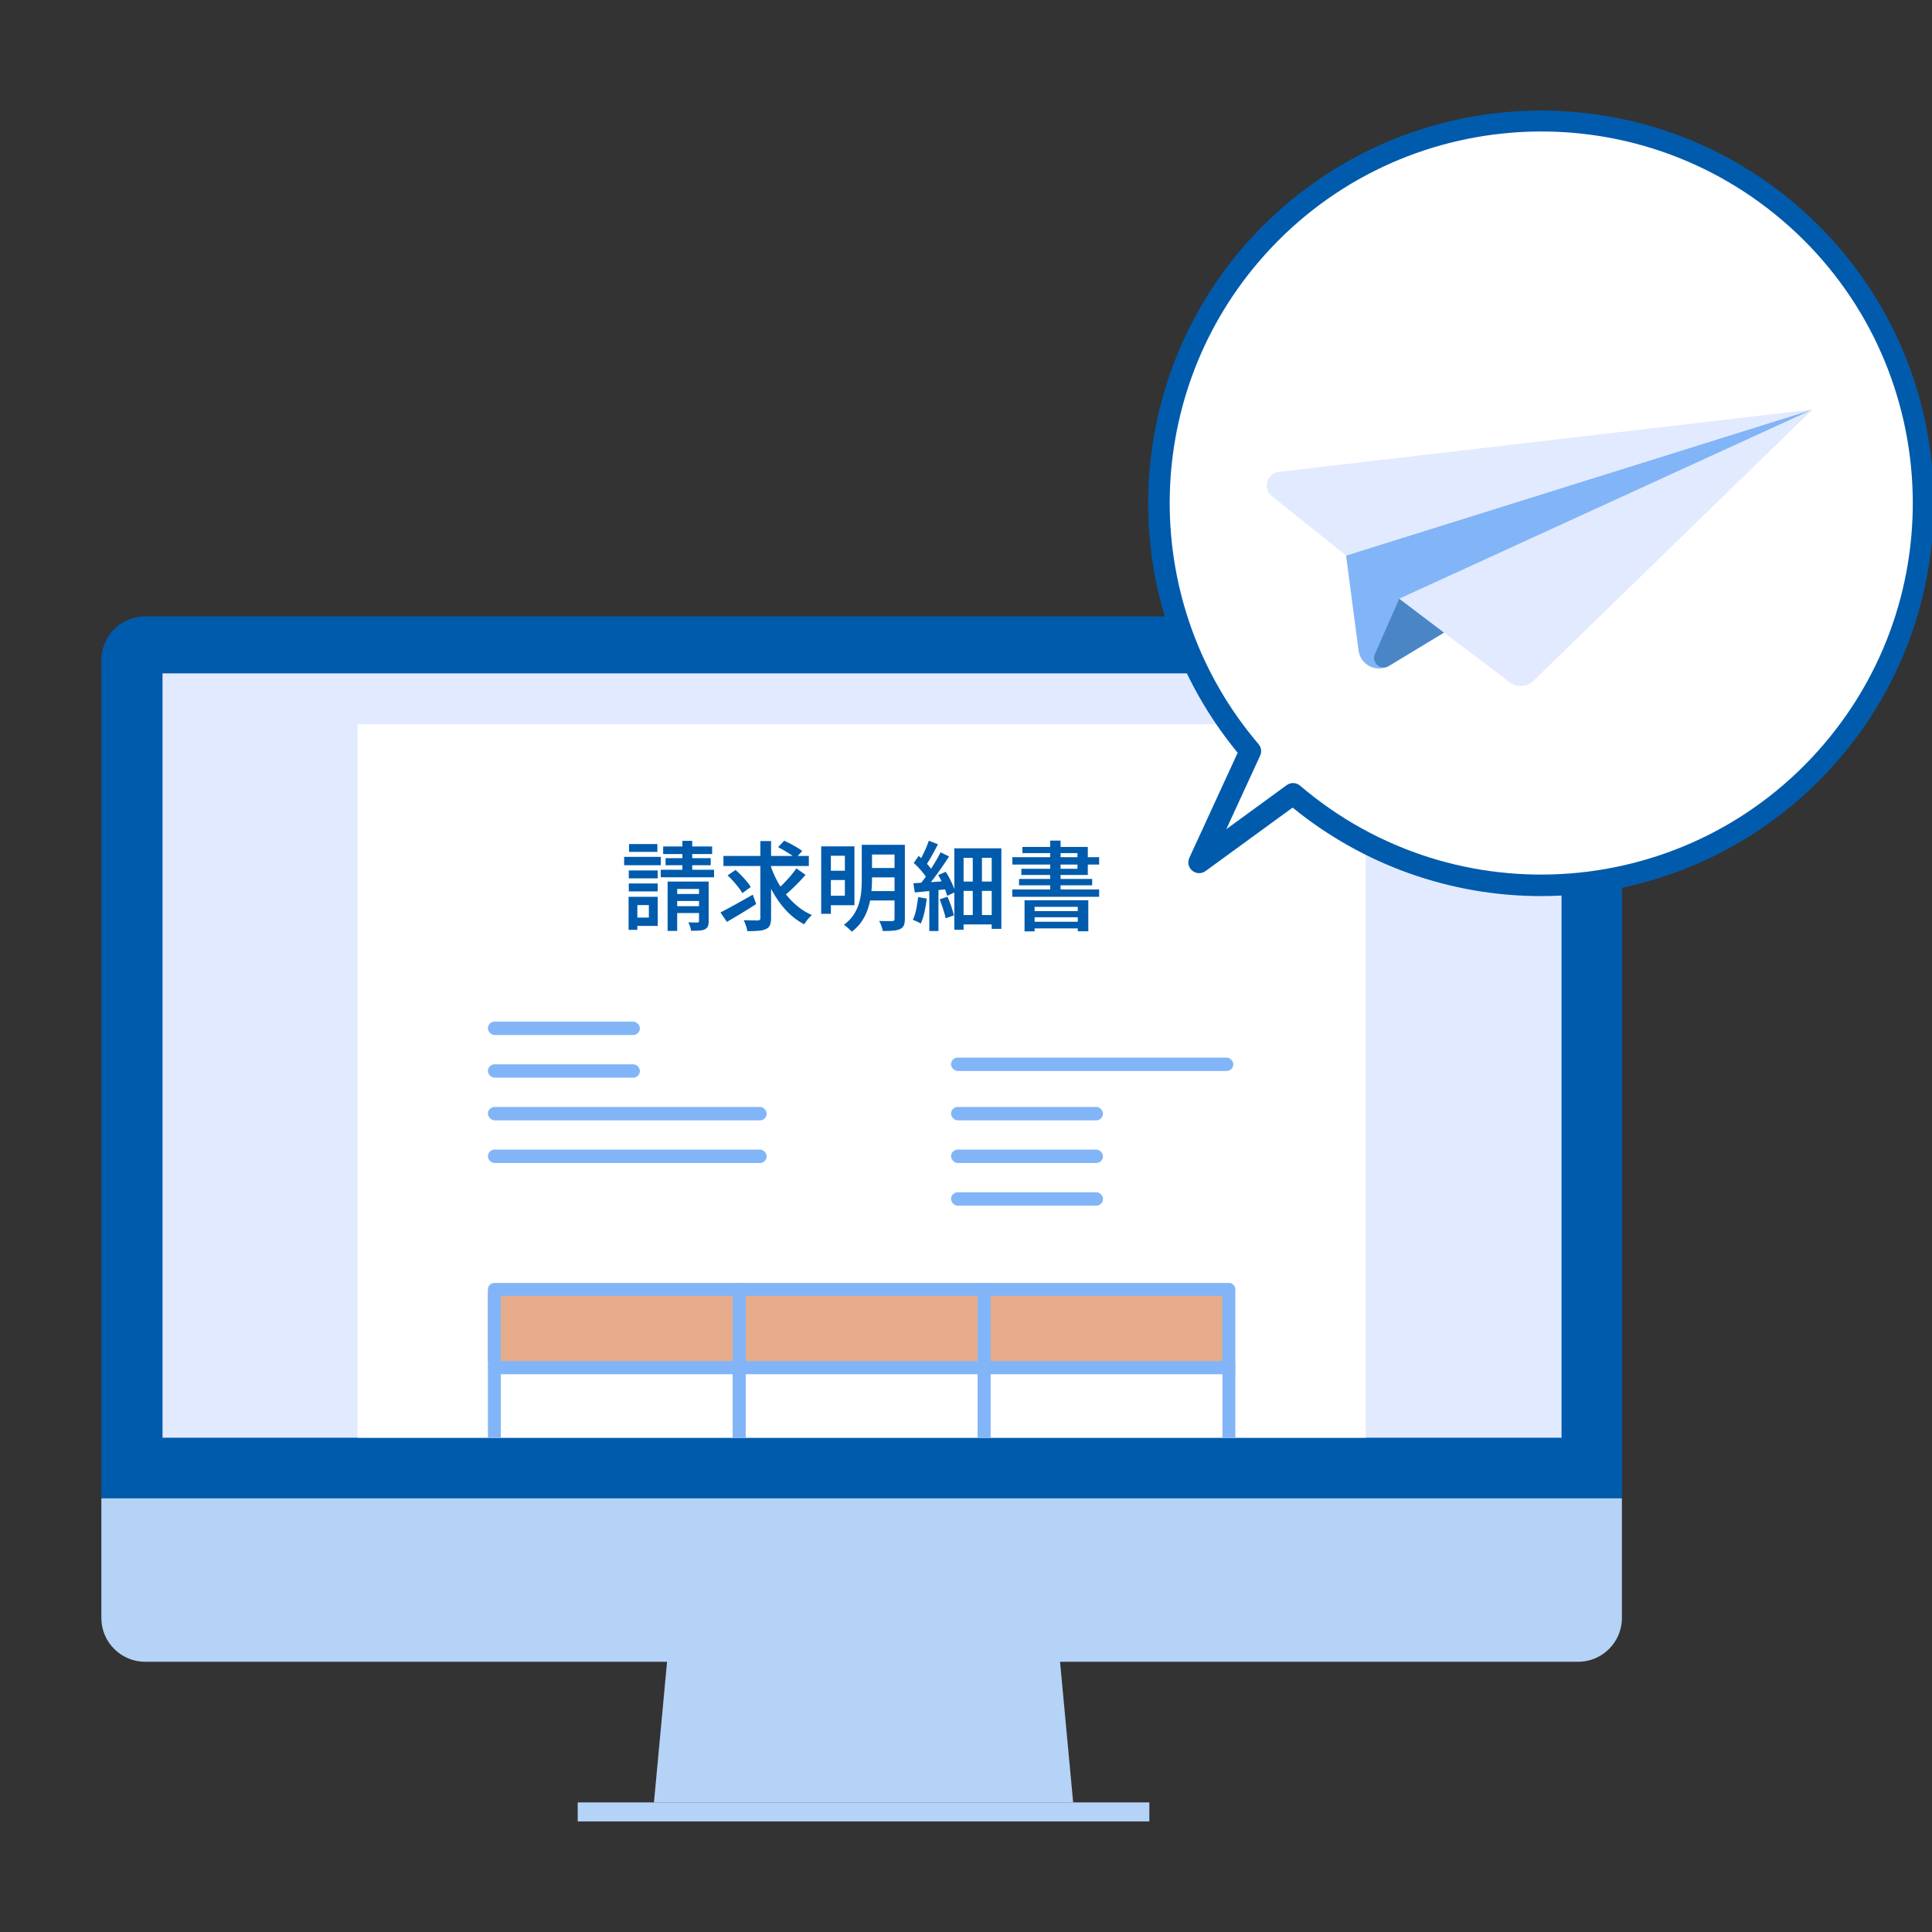 <?xml version="1.0" encoding="UTF-8"?><svg id="_レイヤー_1" xmlns="http://www.w3.org/2000/svg" width="120" height="120" xmlns:xlink="http://www.w3.org/1999/xlink" viewBox="0 0 120 120"><rect x="0" y="0" width="120" height="120" fill="#333333" stroke="none"/><defs><style>.cls-1{fill:#e2eaff;}.cls-2{fill:#b5d3f7;}.cls-3{fill:#fff;}.cls-4{fill:none;}.cls-5{clip-path:url(#clippath-1);}.cls-6{fill:#005bac;}.cls-7{fill:#4a86c6;}.cls-8{fill:#82b5f7;}.cls-9{clip-path:url(#clippath);}.cls-10{fill:#e6ac8b;}</style><clipPath id="clippath"><path class="cls-4" d="M10.095,41.825h86.895v47.473H10.095v-47.473Z"/></clipPath><clipPath id="clippath-1"><path class="cls-4" d="M10.095,41.825h86.895v47.473H10.095v-47.473Z"/></clipPath></defs><path class="cls-6" d="M6.295,41.006c0-1.503,1.219-2.722,2.722-2.722h89.001c1.503,0,2.722,1.219,2.722,2.722v52.057H6.295v-52.057Z"/><path class="cls-2" d="M100.74,100.494c0,1.503-1.219,2.722-2.722,2.722H9.017c-1.503,0-2.722-1.219-2.722-2.722v-7.431h94.444v7.431Z"/><path class="cls-2" d="M41.586,101.562h24.101l.968,10.389h-26.037l.968-10.389Z"/><path class="cls-2" d="M35.883,111.951h35.505v1.181h-35.505v-1.181Z"/><g class="cls-9"><path class="cls-1" d="M10.095,41.822h87.132v51.252H10.095v-51.252Z"/></g><g class="cls-5"><rect class="cls-3" x="22.211" y="44.988" width="62.614" height="85.09"/><rect class="cls-10" x="30.305" y="80.157" width="46.299" height="4.463"/><path class="cls-8" d="M45.914,90.215h-15.207c-.221,0-.401-.18-.401-.401v-4.864c0-.221.18-.401.401-.401h15.207c.221,0,.401.18.401.401v4.864c0,.221-.18.401-.401.401ZM31.107,89.413h14.405v-4.062h-14.405v4.062Z"/><path class="cls-8" d="M45.914,85.351h-15.207c-.221,0-.401-.18-.401-.401v-4.864c0-.221.18-.401.401-.401h15.207c.221,0,.401.18.401.401v4.864c0,.221-.18.401-.401.401ZM31.107,84.549h14.405v-4.062h-14.405v4.062Z"/><path class="cls-8" d="M61.122,90.215h-15.208c-.221,0-.401-.18-.401-.401v-4.864c0-.221.18-.401.401-.401h15.208c.221,0,.401.18.401.401v4.864c0,.221-.18.401-.401.401ZM46.315,89.413h14.406v-4.062h-14.406v4.062Z"/><path class="cls-8" d="M61.122,85.351h-15.208c-.221,0-.401-.18-.401-.401v-4.864c0-.221.18-.401.401-.401h15.208c.221,0,.401.18.401.401v4.864c0,.221-.18.401-.401.401ZM46.315,84.549h14.406v-4.062h-14.406v4.062Z"/><path class="cls-8" d="M76.329,90.215h-15.207c-.221,0-.401-.18-.401-.401v-4.864c0-.221.18-.401.401-.401h15.207c.221,0,.401.18.401.401v4.864c0,.221-.18.401-.401.401ZM61.523,89.413h14.405v-4.062h-14.405v4.062Z"/><path class="cls-8" d="M76.329,85.351h-15.207c-.221,0-.401-.18-.401-.401v-4.864c0-.221.18-.401.401-.401h15.207c.221,0,.401.18.401.401v4.864c0,.221-.18.401-.401.401ZM61.523,84.549h14.405v-4.062h-14.405v4.062Z"/><path class="cls-8" d="M45.914,95.08h-15.207c-.221,0-.401-.18-.401-.401v-4.865c0-.221.18-.401.401-.401h15.207c.221,0,.401.18.401.401v4.865c0,.221-.18.401-.401.401ZM31.107,94.278h14.405v-4.063h-14.405v4.063Z"/><path class="cls-8" d="M61.122,95.08h-15.208c-.221,0-.401-.18-.401-.401v-4.865c0-.221.18-.401.401-.401h15.208c.221,0,.401.18.401.401v4.865c0,.221-.18.401-.401.401ZM46.315,94.278h14.406v-4.063h-14.406v4.063Z"/><path class="cls-8" d="M76.329,95.08h-15.207c-.221,0-.401-.18-.401-.401v-4.865c0-.221.18-.401.401-.401h15.207c.221,0,.401.18.401.401v4.865c0,.221-.18.401-.401.401ZM61.523,94.278h14.405v-4.063h-14.405v4.063Z"/><path class="cls-8" d="M45.914,99.945h-15.207c-.221,0-.401-.18-.401-.401v-4.865c0-.221.18-.401.401-.401h15.207c.221,0,.401.18.401.401v4.865c0,.221-.18.401-.401.401ZM31.107,99.143h14.405v-4.063h-14.405v4.063Z"/><path class="cls-8" d="M61.122,99.945h-15.208c-.221,0-.401-.18-.401-.401v-4.865c0-.221.18-.401.401-.401h15.208c.221,0,.401.18.401.401v4.865c0,.221-.18.401-.401.401ZM46.315,99.143h14.406v-4.063h-14.406v4.063Z"/><path class="cls-8" d="M76.329,99.945h-15.207c-.221,0-.401-.18-.401-.401v-4.865c0-.221.18-.401.401-.401h15.207c.221,0,.401.18.401.401v4.865c0,.221-.18.401-.401.401ZM61.523,99.143h14.405v-4.063h-14.405v4.063Z"/><path class="cls-8" d="M45.914,104.81h-15.207c-.221,0-.401-.18-.401-.401v-4.865c0-.221.18-.401.401-.401h15.207c.221,0,.401.18.401.401v4.865c0,.221-.18.401-.401.401ZM31.107,104.008h14.405v-4.063h-14.405v4.063Z"/><path class="cls-8" d="M61.122,104.81h-15.208c-.221,0-.401-.18-.401-.401v-4.865c0-.221.18-.401.401-.401h15.208c.221,0,.401.18.401.401v4.865c0,.221-.18.401-.401.401ZM46.315,104.008h14.406v-4.063h-14.406v4.063Z"/><path class="cls-8" d="M76.329,104.81h-15.207c-.221,0-.401-.18-.401-.401v-4.865c0-.221.18-.401.401-.401h15.207c.221,0,.401.18.401.401v4.865c0,.221-.18.401-.401.401ZM61.523,104.008h14.405v-4.063h-14.405v4.063Z"/><path class="cls-8" d="M45.914,109.675h-15.207c-.221,0-.401-.18-.401-.401v-4.865c0-.221.18-.401.401-.401h15.207c.221,0,.401.18.401.401v4.865c0,.221-.18.401-.401.401ZM31.107,108.873h14.405v-4.063h-14.405v4.063Z"/><path class="cls-8" d="M61.122,109.675h-15.208c-.221,0-.401-.18-.401-.401v-4.865c0-.221.18-.401.401-.401h15.208c.221,0,.401.18.401.401v4.865c0,.221-.18.401-.401.401ZM46.315,108.873h14.406v-4.063h-14.406v4.063Z"/><path class="cls-8" d="M76.329,109.675h-15.207c-.221,0-.401-.18-.401-.401v-4.865c0-.221.18-.401.401-.401h15.207c.221,0,.401.18.401.401v4.865c0,.221-.18.401-.401.401ZM61.523,108.873h14.405v-4.063h-14.405v4.063Z"/><path class="cls-8" d="M45.914,114.539h-15.207c-.221,0-.401-.18-.401-.401v-4.864c0-.221.18-.401.401-.401h15.207c.221,0,.401.18.401.401v4.864c0,.221-.18.401-.401.401ZM31.107,113.737h14.405v-4.062h-14.405v4.062Z"/><path class="cls-8" d="M61.122,114.539h-15.208c-.221,0-.401-.18-.401-.401v-4.864c0-.221.18-.401.401-.401h15.208c.221,0,.401.18.401.401v4.864c0,.221-.18.401-.401.401ZM46.315,113.737h14.406v-4.062h-14.406v4.062Z"/><path class="cls-8" d="M76.329,114.539h-15.207c-.221,0-.401-.18-.401-.401v-4.864c0-.221.18-.401.401-.401h15.207c.221,0,.401.18.401.401v4.864c0,.221-.18.401-.401.401ZM61.523,113.737h14.405v-4.062h-14.405v4.062Z"/><path class="cls-8" d="M76.329,119.404h-15.207c-.221,0-.401-.18-.401-.401v-4.865c0-.221.18-.401.401-.401h15.207c.221,0,.401.18.401.401v4.865c0,.221-.18.401-.401.401ZM61.523,118.602h14.405v-4.063h-14.405v4.063Z"/><path class="cls-8" d="M76.329,124.269h-15.207c-.221,0-.401-.18-.401-.401v-4.865c0-.221.18-.401.401-.401h15.207c.221,0,.401.18.401.401v4.865c0,.221-.18.401-.401.401ZM61.523,123.467h14.405v-4.063h-14.405v4.063Z"/><rect class="cls-8" x="59.07" y="65.688" width="17.534" height=".833" rx=".417" ry=".417"/><rect class="cls-8" x="30.305" y="63.455" width="9.44" height=".833" rx=".417" ry=".417"/><rect class="cls-8" x="30.305" y="66.104" width="9.44" height=".833" rx=".417" ry=".417"/><rect class="cls-8" x="30.305" y="68.754" width="17.316" height=".833" rx=".417" ry=".417"/><rect class="cls-8" x="59.07" y="68.754" width="9.44" height=".833" rx=".417" ry=".417"/><rect class="cls-8" x="59.07" y="71.403" width="9.44" height=".833" rx=".417" ry=".417"/><rect class="cls-8" x="59.07" y="74.053" width="9.44" height=".833" rx=".417" ry=".417"/><rect class="cls-8" x="30.305" y="71.403" width="17.316" height=".833" rx=".417" ry=".417"/><path class="cls-6" d="M38.767,53.224h2.279v.516h-2.279v-.516ZM39.042,55.702h.546v2.053h-.546v-2.053ZM39.055,54.064h1.794v.492h-1.794v-.492ZM39.055,54.875h1.794v.491h-1.794v-.491ZM39.072,52.426h1.758v.485h-1.758v-.485ZM39.33,55.702h1.524v1.807h-1.524v-.517h.972v-.773h-.972v-.517ZM41.04,54.022h3.312v.468h-3.312v-.468ZM41.19,52.576h3.042v.469h-3.042v-.469ZM41.34,53.302h2.803v.438h-2.803v-.438ZM41.466,54.754h2.299v.462h-1.704v2.604h-.595v-3.065ZM41.725,55.528h1.998v.433h-1.998v-.433ZM41.725,56.284h1.998v.427h-1.998v-.427ZM42.384,52.228h.612v2.19h-.612v-2.19ZM43.416,54.754h.601v2.46c0,.14-.018.249-.052.327-.033.077-.099.139-.194.183-.093.044-.208.07-.349.078-.14.008-.306.012-.498.012-.008-.076-.028-.164-.062-.264-.034-.101-.071-.187-.111-.258.12.004.235.006.346.006h.219c.04,0,.066-.007.081-.021.014-.014.021-.037.021-.068v-2.454Z"/><path class="cls-6" d="M44.748,56.674c.168-.084.362-.187.582-.307.22-.119.453-.249.699-.387s.489-.274.729-.411l.21.582c-.304.196-.616.393-.938.588-.322.196-.615.37-.879.522l-.402-.588ZM44.935,53.164h5.304v.624h-5.304v-.624ZM45.192,54.37l.492-.336c.115.101.235.213.359.34.124.126.238.251.342.375.104.124.187.237.246.342l-.521.384c-.057-.104-.135-.221-.237-.351-.102-.131-.212-.262-.33-.394s-.234-.252-.351-.36ZM47.227,52.24h.666v4.782c0,.196-.024.346-.072.45-.048.104-.132.182-.252.234-.116.056-.271.092-.462.107-.192.016-.422.024-.69.024-.012-.097-.04-.21-.084-.343-.044-.132-.09-.243-.138-.336.188.005.367.008.537.01s.285.003.345.003c.056-.004.095-.017.117-.036.021-.021.033-.059.033-.114v-4.782ZM47.844,53.716c.108.336.246.662.414.978.168.316.361.611.579.885.219.274.46.519.727.732.266.214.553.389.86.525-.048.044-.103.099-.165.165-.062.065-.119.136-.174.21-.054.073-.099.141-.135.2-.42-.22-.796-.509-1.128-.866-.332-.358-.621-.766-.867-1.222s-.453-.943-.621-1.464l.51-.144ZM49.464,53.938l.57.402c-.132.151-.275.308-.429.468-.154.16-.309.311-.462.453-.154.142-.3.269-.436.381l-.468-.354c.132-.115.273-.249.423-.401.15-.152.296-.312.438-.478.142-.166.263-.322.362-.471ZM48.33,52.618l.378-.401c.124.056.256.121.396.194.14.074.274.15.404.229s.237.149.321.213l-.408.456c-.076-.068-.176-.143-.3-.225s-.255-.164-.393-.246c-.139-.082-.271-.155-.399-.22Z"/><path class="cls-6" d="M51.006,52.57h.601v4.188h-.601v-4.188ZM51.349,52.57h1.722v3.654h-1.722v-.588h1.128v-2.484h-1.128v-.582ZM51.354,54.083h1.361v.575h-1.361v-.575ZM53.526,52.474h.636v2.166c0,.26-.015.535-.045.825s-.088.581-.174.873-.213.569-.381.834c-.168.264-.389.498-.66.702-.032-.045-.078-.095-.138-.15-.061-.056-.121-.11-.184-.162-.062-.052-.117-.092-.165-.12.256-.188.458-.396.606-.624.147-.228.259-.466.333-.714.073-.248.121-.496.141-.744.021-.248.03-.487.03-.72v-2.166ZM53.893,55.348h1.901v.582h-1.901v-.582ZM53.91,52.474h1.89v.6h-1.89v-.6ZM53.91,53.914h1.89v.582h-1.89v-.582ZM55.561,52.474h.642v4.596c0,.177-.021.313-.066.411-.044.098-.122.173-.233.226-.112.052-.256.084-.432.099-.177.014-.391.021-.643.021-.008-.06-.023-.128-.048-.204-.024-.075-.051-.151-.081-.228s-.063-.14-.099-.192c.115.005.229.007.339.007h.477c.057,0,.094-.012.114-.033.02-.022.03-.058.03-.105v-4.596Z"/><path class="cls-6" d="M57.03,55.72l.534.096c-.032.284-.08.565-.145.843-.063.278-.14.514-.228.705-.036-.023-.084-.051-.145-.081-.06-.029-.122-.059-.186-.087-.064-.027-.118-.05-.162-.065.088-.181.158-.396.21-.648s.092-.506.12-.762ZM56.73,54.862c.275-.016.607-.038.996-.065.388-.028.781-.057,1.182-.084l.006.504c-.368.04-.734.079-1.101.117s-.697.07-.993.099l-.09-.57ZM56.754,53.602l.307-.444c.104.093.211.192.32.301.11.107.212.215.307.32.094.106.167.205.219.297l-.33.498c-.048-.092-.117-.195-.207-.312s-.188-.232-.297-.349c-.108-.115-.214-.22-.318-.312ZM57.69,52.222l.569.216c-.08.156-.164.315-.252.478-.088.161-.175.316-.261.465-.086.147-.169.277-.249.39l-.438-.192c.075-.119.152-.259.23-.417.078-.157.153-.318.226-.482.071-.164.13-.316.174-.456ZM58.422,52.942l.528.252c-.144.225-.302.46-.474.708-.173.248-.346.486-.52.714-.174.229-.339.429-.495.601l-.378-.216c.112-.137.23-.289.354-.459.124-.171.246-.349.366-.534.119-.187.232-.37.339-.553.105-.182.198-.353.278-.513ZM57.721,55.144h.569v2.682h-.569v-2.682ZM58.272,54.352l.468-.204c.088.132.171.274.249.426.078.152.146.301.207.444.06.144.105.274.138.39l-.504.234c-.028-.112-.071-.243-.129-.393-.058-.15-.123-.304-.195-.459-.071-.156-.149-.303-.233-.438ZM58.368,55.858l.48-.162c.084.185.162.384.236.601.074.216.129.401.165.558l-.516.18c-.017-.107-.045-.229-.087-.362-.042-.135-.087-.272-.135-.414-.049-.143-.097-.275-.145-.399ZM59.274,52.69h2.922v5.004h-.6v-4.41h-1.746v4.465h-.576v-5.059ZM59.592,54.754h2.244v.582h-2.244v-.582ZM59.592,56.836h2.238v.582h-2.238v-.582ZM60.42,52.942h.57v4.254h-.57v-4.254Z"/><path class="cls-6" d="M62.874,55.246h5.395v.456h-5.395v-.456ZM62.88,53.242h5.389v.456h-5.389v-.456ZM63.294,54.592h4.542v.396h-4.542v-.396ZM63.504,52.606h4.062v1.74h-4.128v-.384h3.485v-.973h-3.42v-.384ZM63.636,55.918h3.961v1.926h-.654v-1.519h-2.683v1.524h-.624v-1.932ZM63.96,56.59h3.223v.384h-3.223v-.384ZM63.96,57.25h3.223v.413h-3.223v-.413ZM65.227,52.21h.647v3.33h-.647v-3.33Z"/><path class="cls-4" d="M10.095,41.822h87.132v51.252H10.095v-51.252Z"/></g><path class="cls-3" d="M119.43,31.263c.005,13.099-10.609,23.722-23.708,23.727-5.649.002-11.114-2.012-15.41-5.68l-5.834,4.253,3.177-6.909c-8.499-9.971-7.305-24.943,2.665-33.441,9.971-8.499,24.943-7.305,33.441,2.665,3.658,4.292,5.667,9.746,5.668,15.385Z"/><path class="cls-6" d="M95.706,6.868c13.473-.005,24.399,10.914,24.403,24.387.005,13.473-10.914,24.399-24.387,24.403-5.625.002-11.078-1.94-15.435-5.497l-5.41,3.944c-.299.219-.719.153-.938-.146-.144-.197-.169-.456-.067-.677l3.002-6.526c-8.56-10.399-7.07-25.769,3.329-34.329,4.366-3.594,9.846-5.56,15.502-5.559ZM78.27,46.934l-2.101,4.567,3.75-2.735c.251-.183.595-.17.831.033,9.695,8.273,24.261,7.12,32.534-2.575,8.273-9.695,7.12-24.261-2.575-32.534-9.695-8.273-24.261-7.12-32.534,2.575-7.361,8.627-7.364,21.324-.005,29.953.17.199.209.478.099.716Z"/><path class="cls-8" d="M112.577,25.433l-28.971,9.068.777,5.908c.12.913,1.138,1.402,1.926.925l26.268-15.902Z"/><path class="cls-7" d="M89.691,39.288l-2.781-2.103-1.513,3.44c-.234.531.355,1.048.851.748l3.443-2.084Z"/><path class="cls-1" d="M112.577,25.433l-33.147,3.878c-.748.088-1.019,1.034-.431,1.505l4.608,3.686,28.971-9.068Z"/><path class="cls-1" d="M112.577,25.433l-25.668,11.752,6.862,5.193c.447.338,1.074.299,1.475-.091l17.331-16.853Z"/></svg>